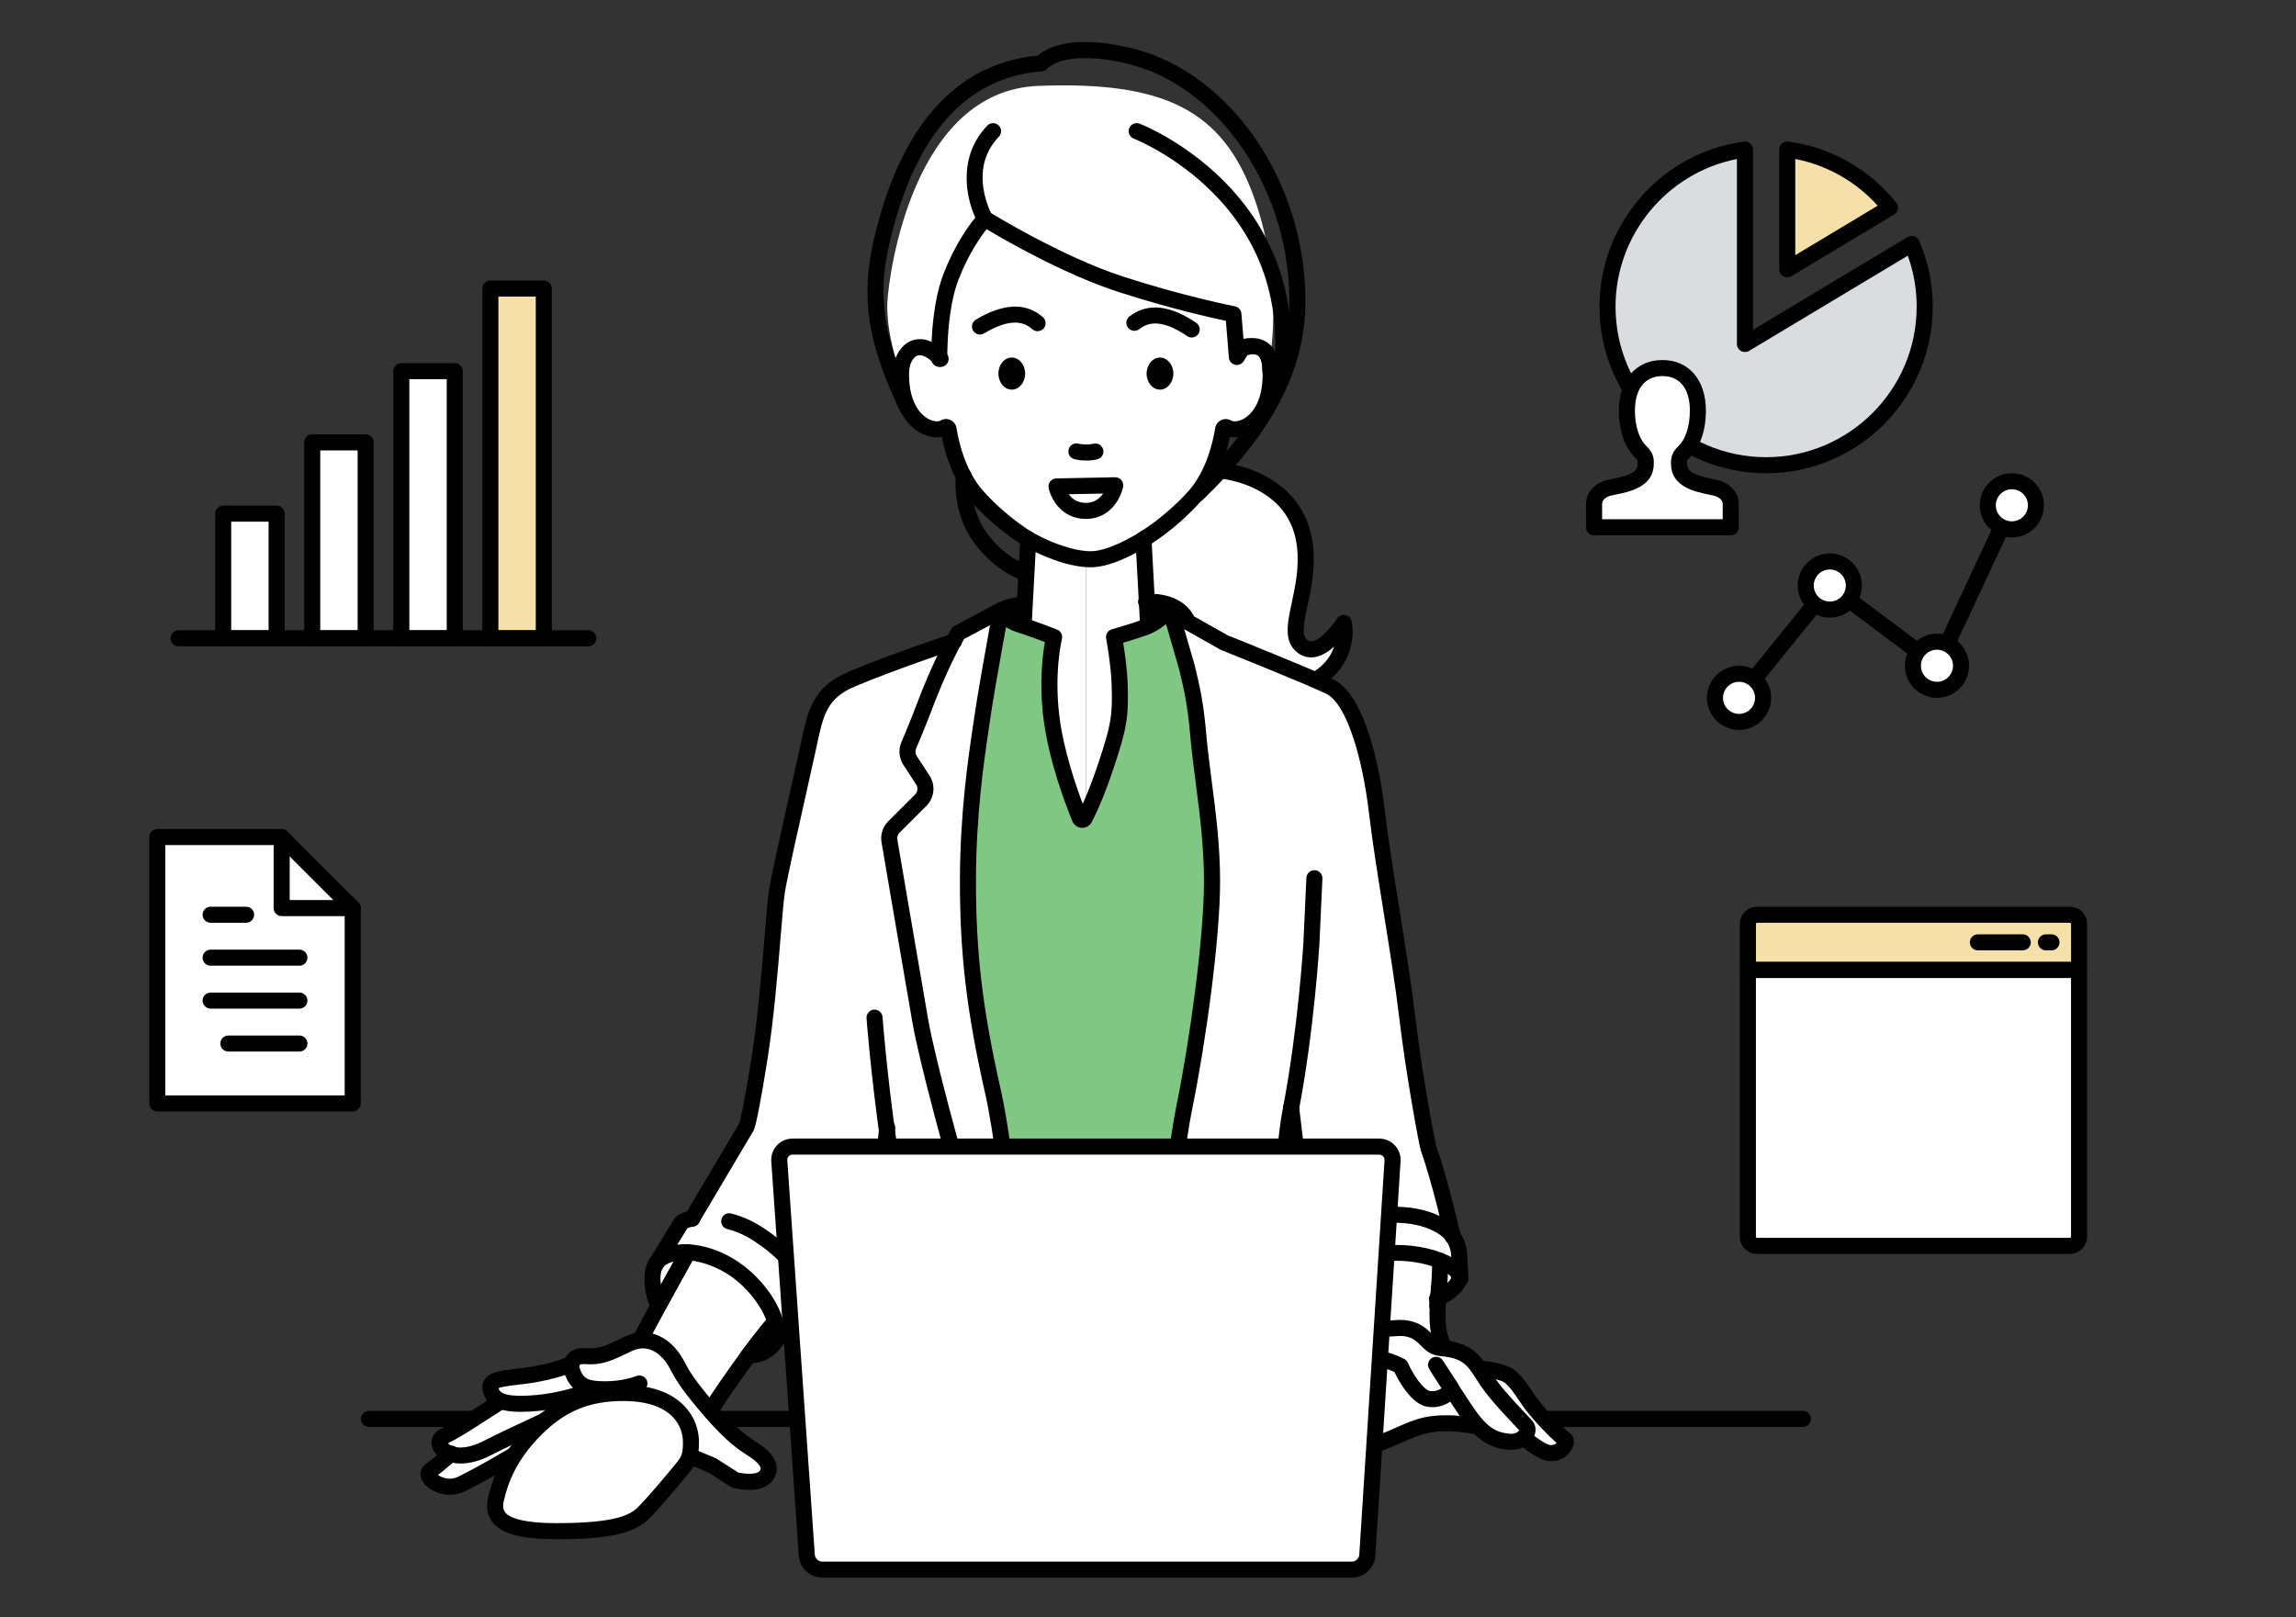 <?xml version="1.0" encoding="UTF-8"?><svg id="a" xmlns="http://www.w3.org/2000/svg" viewBox="0 0 1396.43 983.85"><rect x="0" y="0" width="1396.43" height="983.85" fill="#333333" stroke="none"/><defs><style>.g{fill:#fff;}.h{fill:#6d7886;opacity:.25;}.i{fill:#81c784;}.j{fill:#f6e0aa;}</style></defs><g><g><polygon class="g" points="95.68 509.2 171.31 509.2 214.52 552.41 214.52 671.25 95.68 671.25 95.68 509.2"/><path d="M149.7,561.33h-21.61c-2.7,0-4.88-2.19-4.88-4.88s2.19-4.88,4.88-4.88h21.61c2.7,0,4.88,2.19,4.88,4.88s-2.19,4.88-4.88,4.88Z"/><path d="M182.11,613.56h-54.02c-2.7,0-4.88-2.19-4.88-4.88s2.19-4.88,4.88-4.88h54.02c2.7,0,4.88,2.19,4.88,4.88s-2.19,4.88-4.88,4.88Z"/><path d="M182.11,587.45h-54.02c-2.7,0-4.88-2.19-4.88-4.88s2.19-4.88,4.88-4.88h54.02c2.7,0,4.88,2.19,4.88,4.88s-2.19,4.88-4.88,4.88Z"/><path d="M182.11,639.68h-43.21c-2.7,0-4.88-2.19-4.88-4.88s2.19-4.88,4.88-4.88h43.21c2.7,0,4.88,2.19,4.88,4.88s-2.19,4.88-4.88,4.88Z"/><path d="M214.52,676.13H95.68c-2.7,0-4.88-2.19-4.88-4.88v-162.05c0-2.7,2.19-4.88,4.88-4.88h75.63c1.29,0,2.54,.51,3.45,1.43l43.21,43.21c.92,.92,1.43,2.16,1.43,3.45v118.84c0,2.7-2.19,4.88-4.88,4.88Zm-113.96-9.76h109.08v-111.94l-40.36-40.36H100.56v152.29Z"/><path d="M214.52,557.29h-43.21c-2.7,0-4.88-2.19-4.88-4.88v-43.21c0-2.7,2.19-4.88,4.88-4.88s4.88,2.19,4.88,4.88v38.33h38.33c2.7,0,4.88,2.19,4.88,4.88s-2.19,4.88-4.88,4.88Z"/></g><g><g><path class="g" d="M1235.82,556.46h23.08c3.08,0,5.6,2.52,5.6,5.6v27.98h-201.43v-27.98c0-3.08,2.52-5.6,5.6-5.6h167.16Z"/><path class="j" d="M1235.82,556.46h23.08c3.08,0,5.6,2.52,5.6,5.6v27.98h-201.43v-27.98c0-3.08,2.52-5.6,5.6-5.6h167.16Z"/></g><path class="g" d="M1264.5,590.03v162.26c0,3.08-2.52,5.6-5.6,5.6h-190.24c-3.08,0-5.6-2.52-5.6-5.6v-162.26h201.43Z"/><path d="M1264.5,594.91h-201.43c-2.7,0-4.88-2.19-4.88-4.88v-27.98c0-5.78,4.7-10.48,10.48-10.48h190.24c5.78,0,10.48,4.7,10.48,10.48v27.98c0,2.7-2.19,4.88-4.88,4.88Zm-196.55-9.76h191.67v-23.1c0-.38-.33-.72-.71-.72h-190.24c-.38,0-.71,.33-.71,.72v23.1Z"/><path d="M1258.9,762.77h-190.24c-5.78,0-10.48-4.7-10.48-10.48v-162.26c0-2.7,2.19-4.88,4.88-4.88h201.43c2.7,0,4.88,2.18,4.88,4.88v162.26c0,5.78-4.7,10.48-10.48,10.48Zm-190.95-167.86v157.38c0,.38,.33,.71,.71,.71h190.24c.38,0,.71-.33,.71-.71v-157.38h-191.67Z"/><path d="M1230.23,578.13h-27.28c-2.7,0-4.88-2.19-4.88-4.88s2.19-4.88,4.88-4.88h27.28c2.7,0,4.88,2.19,4.88,4.88s-2.19,4.88-4.88,4.88Z"/><path d="M1247.71,578.13h-3.38c-2.7,0-4.88-2.19-4.88-4.88s2.19-4.88,4.88-4.88h3.38c2.7,0,4.88,2.19,4.88,4.88s-2.19,4.88-4.88,4.88Z"/></g><g><g><path class="j" d="M1087,163.83l62.48-37.49c-15.15-18.93-37.27-32.02-62.48-35.38v72.86Z"/><path d="M1087,168.71c-.83,0-1.66-.21-2.4-.63-1.53-.87-2.48-2.49-2.48-4.25V90.97c0-1.41,.61-2.75,1.67-3.67,1.06-.93,2.47-1.35,3.86-1.17,25.92,3.46,49.23,16.65,65.64,37.17,.88,1.1,1.24,2.53,.99,3.91-.25,1.39-1.09,2.6-2.29,3.32l-62.48,37.49c-.77,.46-1.64,.7-2.51,.7Zm4.88-72v58.5l50.15-30.09c-13.29-14.71-30.78-24.62-50.15-28.41Z"/></g><g><g><path class="g" d="M1061.28,209.26V90.97c-47.19,6.29-83.59,46.67-83.59,95.58,0,53.27,43.18,96.46,96.46,96.46s96.46-43.19,96.46-96.46c0-13.56-2.81-26.46-7.86-38.16l-101.46,60.87Z"/><path class="h" d="M1061.28,209.26V90.97c-47.19,6.29-83.59,46.67-83.59,95.58,0,53.27,43.18,96.46,96.46,96.46s96.46-43.19,96.46-96.46c0-13.56-2.81-26.46-7.86-38.16l-101.46,60.87Z"/></g><path d="M1074.14,287.88c-55.88,0-101.33-45.46-101.33-101.34,0-50.57,37.76-93.74,87.83-100.41,1.39-.18,2.8,.24,3.86,1.17,1.06,.93,1.67,2.26,1.67,3.67v109.67l94.07-56.44c1.21-.72,2.67-.89,4.01-.46,1.34,.43,2.43,1.42,2.99,2.71,5.48,12.7,8.26,26.19,8.26,40.09,0,55.88-45.46,101.34-101.34,101.34Zm-17.74-191.16c-42.47,8.34-73.83,46.01-73.83,89.83,0,50.49,41.08,91.57,91.57,91.57s91.58-41.08,91.58-91.57c0-10.68-1.81-21.09-5.4-31.02l-96.53,57.92c-1.51,.9-3.39,.93-4.92,.06-1.53-.87-2.48-2.49-2.48-4.25V96.72Z"/></g></g><g><path d="M1057.67,429.39c-1.08,0-2.16-.35-3.06-1.08-2.1-1.69-2.42-4.77-.73-6.86l55.2-68.32c1.65-2.04,4.62-2.41,6.72-.84l60.37,45.2,43.01-92.16c1.14-2.44,4.05-3.5,6.49-2.36,2.44,1.14,3.5,4.04,2.36,6.49l-45.55,97.6c-.62,1.33-1.81,2.31-3.24,2.67-1.43,.36-2.94,.05-4.11-.83l-61.41-45.98-52.25,64.66c-.96,1.19-2.38,1.81-3.8,1.81Z"/><g><circle class="g" cx="1057.68" cy="424.51" r="14.64"/><path d="M1057.68,444.03c-10.76,0-19.52-8.76-19.52-19.52s8.76-19.52,19.52-19.52,19.52,8.76,19.52,19.52-8.76,19.52-19.52,19.52Zm0-29.28c-5.38,0-9.76,4.38-9.76,9.76s4.38,9.76,9.76,9.76,9.76-4.38,9.76-9.76-4.38-9.76-9.76-9.76Z"/></g><g><circle class="g" cx="1178.06" cy="404.99" r="14.64"/><path d="M1178.06,424.51c-10.76,0-19.52-8.76-19.52-19.52s8.76-19.52,19.52-19.52,19.52,8.76,19.52,19.52-8.76,19.52-19.52,19.52Zm0-29.28c-5.38,0-9.76,4.38-9.76,9.76s4.38,9.76,9.76,9.76,9.76-4.38,9.76-9.76-4.38-9.76-9.76-9.76Z"/></g><g><circle class="g" cx="1223.61" cy="307.38" r="14.64"/><path d="M1223.61,326.9c-10.76,0-19.52-8.76-19.52-19.52s8.76-19.52,19.52-19.52,19.52,8.76,19.52,19.52-8.76,19.52-19.52,19.52Zm0-29.28c-5.38,0-9.76,4.38-9.76,9.76s4.38,9.76,9.76,9.76,9.76-4.38,9.76-9.76-4.38-9.76-9.76-9.76Z"/></g><g><circle class="g" cx="1112.88" cy="356.18" r="14.64"/><path d="M1112.88,375.7c-10.76,0-19.52-8.76-19.52-19.52s8.76-19.52,19.52-19.52,19.52,8.76,19.52,19.52-8.76,19.52-19.52,19.52Zm0-29.28c-5.38,0-9.76,4.38-9.76,9.76s4.38,9.76,9.76,9.76,9.76-4.38,9.76-9.76-4.38-9.76-9.76-9.76Z"/></g></g><g><g><g><rect class="g" x="135.72" y="312.45" width="32.5" height="75.84"/><path d="M168.23,393.17h-32.5c-2.7,0-4.88-2.19-4.88-4.88v-75.84c0-2.7,2.19-4.88,4.88-4.88h32.5c2.7,0,4.88,2.19,4.88,4.88v75.84c0,2.7-2.19,4.88-4.88,4.88Zm-27.62-9.76h22.74v-66.08h-22.74v66.08Z"/></g><g><rect class="g" x="189.89" y="269.12" width="32.5" height="119.17"/><path d="M222.4,393.17h-32.5c-2.7,0-4.88-2.18-4.88-4.88v-119.17c0-2.7,2.19-4.88,4.88-4.88h32.5c2.7,0,4.88,2.18,4.88,4.88v119.17c0,2.7-2.19,4.88-4.88,4.88Zm-27.62-9.76h22.74v-109.41h-22.74v109.41Z"/></g><g><rect class="g" x="244.06" y="225.78" width="32.5" height="162.51"/><path d="M276.57,393.17h-32.5c-2.7,0-4.88-2.19-4.88-4.88V225.78c0-2.7,2.18-4.88,4.88-4.88h32.5c2.7,0,4.88,2.19,4.88,4.88v162.51c0,2.7-2.19,4.88-4.88,4.88Zm-27.62-9.76h22.74V230.66h-22.74v152.75Z"/></g><g><g><rect class="g" x="298.23" y="175.53" width="32.5" height="212.76"/><rect class="j" x="298.23" y="175.53" width="32.5" height="212.76"/></g><path d="M330.74,393.17h-32.5c-2.7,0-4.88-2.19-4.88-4.88V175.53c0-2.7,2.19-4.88,4.88-4.88h32.5c2.7,0,4.88,2.19,4.88,4.88v212.76c0,2.7-2.19,4.88-4.88,4.88Zm-27.62-9.76h22.74V180.41h-22.74v203Z"/></g></g><path d="M357.81,393.17H108.65c-2.7,0-4.88-2.19-4.88-4.88s2.19-4.88,4.88-4.88h249.17c2.7,0,4.88,2.19,4.88,4.88s-2.19,4.88-4.88,4.88Z"/></g><g id="b"><g><path class="g" d="M1043.59,296.79c-8.73-2.05-22.39-3.31-22.39-14.63v-1.52h0c0-1.86,.81-3.52,2.08-4.7l-.06-.08c5.69-5.04,9.43-13.98,9.43-26.07,0-17.78-9.66-25.87-21.58-25.87s-21.58,8.09-21.58,25.87c0,12.09,3.74,21.03,9.43,26.07l-.06,.08c1.27,1.18,2.07,2.84,2.08,4.7h0v1.52c0,11.33-13.66,12.59-22.39,14.63-4.77,1.12-9.02,4.78-9.02,9.63v1.78s0,.05,0,.07c0,.03,0,.05,0,.08v12.38h83.1s0-14.31,0-14.31h0c0-4.85-4.25-8.52-9.02-9.64Z"/><path d="M1052.62,325.63h-83.1c-2.7,0-4.88-2.19-4.88-4.89v-12.31c0-.05,0-.11,0-.15,0-.05,0-.1,0-.15v-1.7c0-6.7,5.26-12.62,12.79-14.39,1.12-.26,2.3-.51,3.53-.77,10.44-2.18,15.09-4.01,15.09-9.12v-1.37s0-.09,0-.13c0-.56-.28-.93-.51-1.15-.25-.23-.48-.49-.67-.76-6.63-6.39-10.26-16.62-10.26-28.97,0-18.68,10.39-30.75,26.46-30.75s26.46,12.07,26.46,30.75c0,12.35-3.64,22.59-10.27,28.98-.19,.27-.41,.52-.66,.75-.23,.22-.51,.59-.51,1.15,0,.1,0,.19,0,.28v1.21c0,5.1,4.66,6.94,15.09,9.12,1.23,.26,2.42,.51,3.53,.77,0,0,0,0,0,0,7.41,1.74,12.62,7.5,12.78,14.07,0,.11,.01,.21,.01,.32v14.32c0,1.29-.51,2.54-1.43,3.45-.92,.92-2.16,1.43-3.45,1.43Zm-78.22-9.77h73.34s0-9.18,0-9.18c0-.08,0-.17,0-.25,0-2.37-2.71-4.29-5.26-4.89-1.04-.24-2.15-.47-3.3-.71-8.55-1.78-22.86-4.77-22.86-18.67v-1.52c0-.15,0-.29,.02-.44,.11-2.54,1.08-4.99,2.74-6.92,.25-.4,.55-.76,.92-1.09,5.02-4.45,7.78-12.41,7.78-22.42,0-13.34-6.09-20.99-16.7-20.99s-16.7,7.65-16.7,20.99c0,10.01,2.76,17.97,7.78,22.41,.37,.33,.68,.7,.92,1.1,1.7,1.98,2.67,4.5,2.74,7.11,0,.08,0,.15,0,.23v1.52c0,13.9-14.31,16.89-22.86,18.67-1.15,.24-2.26,.47-3.3,.71-2.61,.61-5.26,2.49-5.26,4.88v1.78s0,.05,0,.07c0,.03,0,.05,0,.07v7.5Zm83.1-9.43h0Z"/></g></g></g><g><path class="g" d="M817.26,378.93s-13.98,22.08-24.73,14.53c-12.15-8.55,4.61-32.29,1.13-61.6-4.91-41.3-49.82-45.42-49.82-45.42l-54.64,46.13s-3.92,33.15,26.67,65.36c30.59,32.21,62.4,29.46,85.66,14.87,20.53-12.88,15.73-33.86,15.73-33.86Z"/><path d="M767.48,428.13c-19.23,0-38.27-9.06-55.16-26.84-31.8-33.49-28.15-67.85-27.98-69.3,.32-2.68,2.75-4.59,5.42-4.27,2.68,.32,4.59,2.74,4.27,5.42-.03,.3-3.14,31.42,25.36,61.43,33.13,34.88,64.05,23.8,79.53,14.09,7.22-4.53,10.79-10.2,12.5-15.31-3.29,2.93-7.15,5.47-11.22,6.28-3.76,.75-7.39,0-10.49-2.18-9.26-6.51-6.83-17.84-4.03-30.96,2.16-10.09,4.61-21.52,3.12-34.06-1.82-15.33-9.86-26.87-23.9-34.31-10.87-5.76-21.43-6.82-21.53-6.83-2.68-.26-4.65-2.63-4.4-5.31,.25-2.68,2.62-4.65,5.3-4.41,.5,.05,12.33,1.19,24.88,7.76,16.99,8.88,27.13,23.39,29.34,41.95,1.68,14.15-1.06,26.96-3.26,37.25-2.48,11.58-3.7,18.26,.1,20.93,.92,.65,1.81,.82,2.97,.59,5.3-1.06,12.28-9.71,14.83-13.74,1.05-1.66,3-2.53,4.95-2.2,1.94,.33,3.49,1.8,3.93,3.72,1.93,8.43,.67,27.44-17.9,39.08-11.95,7.5-24.33,11.2-36.63,11.2Z"/></g><g><g><path class="g" d="M660.43,328V951.67h138.08s-.14-10.62-6.23-42.66c-6.09-32.05-20.11-100.64-23.97-136.62-3.86-35.97-2.3-44.69,.96-64.71,3.26-20.03,10.51-76.26,14.53-112.2l-.31-5.98c1.92,26.42,4.71,56.7,6.87,74.56,3.66,30.2,4.02,58.86,4.02,58.86l69.81-20.99s-9.44-91.34-13.92-115.07c-4.48-23.73-15.15-62.1-15.52-72.79-.38-10.69-1.13-30.48-7.19-57.19-7.95-35.08-32.27-41.99-45.74-44.75-13.47-2.76-42.49-10.85-42.49-10.85l-41.07-21.3-2.79-51.99h-35.04Z"/><path d="M794.38,727.8c-2.67,0-4.84-2.14-4.88-4.82,0-.28-.4-28.76-3.99-58.33-3.53-29.11-9.14-95.38-9.14-118.99,0-2.7,2.19-4.88,4.88-4.88s4.88,2.19,4.88,4.88c0,21.31,5.28,86.51,9.07,117.82,3.65,30.12,4.05,59.1,4.06,59.39,.03,2.7-2.12,4.91-4.82,4.94-.02,0-.04,0-.06,0Z"/><path d="M864.19,706.81c-2.47,0-4.59-1.87-4.85-4.38-.09-.91-9.47-91.41-13.86-114.67-1.87-9.9-4.82-22.38-7.68-34.44-4.12-17.39-7.68-32.42-7.92-39.08-.36-10.38-1.04-29.69-7.07-56.28-6.84-30.17-26.02-37.78-41.96-41.05-13.48-2.76-41.63-10.6-42.82-10.93-.32-.09-.64-.21-.94-.37l-41.07-21.3c-1.54-.8-2.53-2.34-2.63-4.07l-2.79-51.99c-.14-2.69,1.92-4.99,4.61-5.13,2.7-.14,4.99,1.92,5.14,4.61l2.64,49.2,38.14,19.78c3.84,1.07,29.47,8.14,41.67,10.63,10,2.05,40.42,8.27,49.53,48.45,6.23,27.49,6.96,48.16,7.3,58.09,.2,5.69,3.99,21.7,7.66,37.17,2.89,12.17,5.87,24.76,7.78,34.88,4.46,23.66,13.59,111.74,13.97,115.48,.28,2.68-1.67,5.08-4.35,5.36-.17,.02-.34,.03-.51,.03Z"/><path d="M798.51,956.55c-2.66,0-4.84-2.14-4.88-4.81,0-.09-.27-10.86-6.15-41.82-1.08-5.67-2.4-12.49-3.88-20.07-6.75-34.7-16.95-87.13-20.15-116.94-3.88-36.11-2.39-45.22,.86-65.17l.14-.85c3.21-19.7,10.38-75.15,14.49-111.96,.3-2.68,2.71-4.61,5.39-4.31,2.68,.3,4.61,2.71,4.31,5.39-4.12,36.93-11.33,92.63-14.56,112.44l-.14,.85c-3.1,19.05-4.52,27.75-.78,62.55,3.15,29.39,13.31,81.58,20.02,116.12,1.48,7.6,2.81,14.43,3.89,20.11,6.1,32.1,6.31,43.06,6.32,43.51,.04,2.7-2.12,4.91-4.81,4.95-.02,0-.05,0-.07,0Z"/></g><g><path class="g" d="M660.43,328V951.67h-138.08s.14-10.62,6.23-42.66c6.09-32.05,20.11-100.64,23.97-136.62,3.86-35.97,2.3-44.69-.96-64.71-3.26-20.03-10.51-76.26-14.53-112.2l.31-5.98c-1.92,26.42-4.71,56.7-6.87,74.56-3.66,30.2-4.02,58.86-4.02,58.86l-69.81-20.99s9.44-91.34,13.92-115.07c4.48-23.73,15.15-62.1,15.52-72.79,.38-10.69,1.13-30.48,7.19-57.19,7.95-35.08,32.27-41.99,45.74-44.75,13.47-2.76,42.49-10.85,42.49-10.85l41.07-21.3,2.79-51.99h35.04Z"/><path d="M526.48,727.8h-.06c-2.7-.03-4.85-2.25-4.82-4.94,0-.29,.41-29.27,4.06-59.39,3.79-31.31,9.07-96.51,9.07-117.82,0-2.7,2.18-4.88,4.88-4.88s4.88,2.19,4.88,4.88c0,23.61-5.62,89.88-9.14,118.99-3.59,29.6-3.99,58.05-3.99,58.33-.03,2.67-2.21,4.82-4.88,4.82Z"/><path d="M456.68,706.81c-.17,0-.34,0-.51-.03-2.68-.28-4.63-2.67-4.35-5.36,.39-3.74,9.51-91.81,13.97-115.48,1.91-10.12,4.89-22.71,7.78-34.88,3.67-15.48,7.46-31.48,7.66-37.18,.35-9.94,1.08-30.61,7.3-58.09,9.11-40.18,39.53-46.4,49.53-48.45,12.2-2.5,37.83-9.57,41.67-10.63l38.14-19.78,2.64-49.2c.14-2.69,2.45-4.76,5.13-4.61,2.69,.14,4.76,2.44,4.61,5.13l-2.79,51.99c-.09,1.73-1.09,3.27-2.63,4.07l-41.07,21.3c-.3,.15-.61,.28-.94,.37-1.19,.33-29.34,8.17-42.82,10.93-15.95,3.26-35.13,10.88-41.96,41.05-6.03,26.59-6.7,45.9-7.07,56.28-.23,6.66-3.79,21.69-7.92,39.08-2.86,12.06-5.82,24.54-7.68,34.44-4.39,23.27-13.76,113.76-13.86,114.67-.26,2.51-2.38,4.38-4.85,4.38Z"/><path d="M522.36,956.55s-.05,0-.08,0c-2.69-.04-4.84-2.25-4.8-4.94,0-.45,.22-11.41,6.32-43.51,1.08-5.69,2.41-12.52,3.89-20.13,6.72-34.53,16.87-86.71,20.02-116.1,3.74-34.8,2.32-43.5-.78-62.55l-.14-.86c-3.23-19.83-10.44-75.52-14.56-112.44-.3-2.68,1.63-5.09,4.31-5.39,2.68-.3,5.09,1.63,5.39,4.31,4.11,36.8,11.29,92.26,14.49,111.96l.14,.86c3.25,19.95,4.73,29.05,.86,65.16-3.2,29.8-13.4,82.23-20.15,116.93-1.48,7.58-2.8,14.41-3.88,20.08-5.88,30.96-6.14,41.73-6.15,41.83-.05,2.66-2.22,4.8-4.88,4.8Z"/></g><g><path class="g" d="M758.06,211.26c-1.14,.41-2.32-.5-2.17-1.71,1.49-12.1,5.79-60.03-14.37-93.73-23.24-38.85-51.31-47.5-80.72-47.5h-.36c-29.41,0-57.84,8.65-81.08,47.5-20.16,33.7-15.86,81.63-14.37,93.73,.15,1.21-1.02,2.12-2.17,1.71-4.82-1.72-14.78-2.92-14.78,16.42,0,29.83,19.58,36.66,26.54,32.34,.96-.6,2.22,.06,2.4,1.18,1.22,7.72,5.38,27.34,17.41,40.75,7.16,7.98,14.43,14.2,20.12,18.56,4.75,3.82,8.82,6.27,9.99,6.95,.58,.36,.9,.54,.9,.54h.04c10.91,6.35,26.01,11.95,37.29,12.21,11.31,.26,25.27-7.59,34.32-13.02,0,0,3.69-2.11,7.38-5.2,5.93-4.38,14.06-11.1,22.07-20.03,12.04-13.41,16.19-33.02,17.41-40.75,.18-1.12,1.44-1.78,2.4-1.18,6.96,4.32,26.54-2.51,26.54-32.34,0-19.33-9.96-18.13-14.78-16.42Z"/><path d="M625.38,332.88c-.82,0-1.66-.21-2.42-.65-.67-.38-16.59-9.62-32.22-27.02-11.19-12.47-16-29.71-17.92-39.41-4.02,.76-8.78-.1-13.13-2.52-14.94-8.31-16.56-27.67-16.56-35.6,0-9.76,2.44-16.43,7.24-19.82,2.6-1.83,5.78-2.6,9.25-2.29-.72-7.56-1.5-20.48-.46-35.14,1.63-22.89,7.01-42.11,15.99-57.13,26.44-44.2,59.46-49.87,85.27-49.87,2.7,0,4.88,2.18,4.88,4.88s-2.19,4.88-4.88,4.88c-16.22,0-29.13,2.75-40.63,8.64-14.02,7.19-25.88,19.12-36.27,36.48-19.64,32.84-14.87,81.26-13.72,90.63,.28,2.25-.61,4.44-2.38,5.85-1.78,1.42-4.12,1.82-6.27,1.05-1.29-.46-3.67-1.07-5.16-.03-.93,.66-3.11,3.13-3.11,11.84,0,18.64,8.07,25.15,11.54,27.08,3.59,2,6.53,1.75,7.54,1.12,1.82-1.13,4.08-1.27,6.05-.37,2,.92,3.41,2.76,3.75,4.94,1.16,7.36,5.08,25.83,16.22,38.25,14.52,16.18,29.66,24.99,29.81,25.08,2.33,1.34,3.14,4.33,1.8,6.66-.9,1.57-2.55,2.45-4.23,2.45Z"/><path d="M695.48,332.88c-1.69,0-3.34-.88-4.24-2.45-1.34-2.34-.53-5.32,1.8-6.66,.15-.08,15.29-8.9,29.81-25.08,11.15-12.42,15.06-30.89,16.22-38.25,.34-2.17,1.75-4.02,3.75-4.94,1.97-.9,4.22-.76,6.05,.37,1.01,.63,3.95,.88,7.54-1.12,3.47-1.93,11.54-8.43,11.54-27.08,0-8.71-2.17-11.19-3.11-11.84-1.48-1.05-3.87-.43-5.16,.02-2.15,.77-4.5,.37-6.27-1.05-1.77-1.42-2.65-3.61-2.37-5.86,1.15-9.37,5.92-57.79-13.72-90.63-23.79-39.76-52.04-45.12-76.53-45.12-2.7,0-4.88-2.19-4.88-4.88s2.18-4.88,4.88-4.88c25.64,0,58.47,5.67,84.91,49.87,18.87,31.55,17.27,74.3,15.53,92.26,3.47-.32,6.65,.45,9.25,2.29,4.8,3.39,7.24,10.06,7.24,19.82,0,7.94-1.61,27.29-16.56,35.6-4.34,2.42-9.1,3.27-13.13,2.52-1.92,9.7-6.72,26.94-17.92,39.41-15.62,17.41-31.55,26.64-32.22,27.02-.77,.44-1.6,.65-2.42,.65Z"/><path d="M663.25,345.09c-.22,0-.43,0-.64,0-13.78-.31-30.3-7.32-40.26-13.23-2.32-1.38-3.08-4.37-1.71-6.69,1.37-2.32,4.37-3.08,6.69-1.71,9.65,5.72,24.37,11.61,35.5,11.86,10.74,.23,25.43-8.56,31.7-12.33,2.31-1.39,5.31-.64,6.7,1.67,1.39,2.31,.64,5.31-1.67,6.7-10.69,6.41-24.41,13.72-36.29,13.72Z"/><path d="M660.7,280.16c-3.91,0-6.82-.73-7.29-.85-2.6-.69-4.16-3.36-3.46-5.97,.69-2.6,3.36-4.15,5.97-3.46,.02,0,4.6,1.15,9.12,.03,2.62-.65,5.26,.95,5.91,3.57s-.95,5.26-3.57,5.91c-2.35,.58-4.65,.78-6.67,.78Z"/><g id="c"><g><ellipse cx="615.36" cy="227.26" rx="6.51" ry="8.13"/><path d="M615.36,237.02c-4.49,0-8.13-4.38-8.13-9.76s3.65-9.76,8.13-9.76,8.13,4.38,8.13,9.76-3.65,9.76-8.13,9.76Zm0-16.27c-2.69,0-4.88,2.92-4.88,6.51s2.19,6.51,4.88,6.51,4.88-2.92,4.88-6.51-2.19-6.51-4.88-6.51Z"/></g></g><g id="d"><g><ellipse cx="705.5" cy="227.26" rx="6.51" ry="8.13"/><path d="M705.5,237.02c-4.48,0-8.13-4.38-8.13-9.76s3.65-9.76,8.13-9.76,8.13,4.38,8.13,9.76-3.65,9.76-8.13,9.76Zm0-16.27c-2.69,0-4.88,2.92-4.88,6.51s2.19,6.51,4.88,6.51,4.88-2.92,4.88-6.51-2.19-6.51-4.88-6.51Z"/></g></g><g id="e"><path d="M596.03,203.49c-1.66,0-3.28-.85-4.19-2.37-1.38-2.31-.63-5.31,1.68-6.69,16.73-10.02,30.45-10.53,40.76-1.52,2.03,1.77,2.24,4.86,.47,6.89-1.77,2.03-4.86,2.24-6.89,.47-4.38-3.83-12.19-7.73-29.33,2.54-.79,.47-1.65,.69-2.5,.69Z"/></g><g id="f"><path d="M724.8,205.3c-.94,0-1.9-.27-2.74-.85-16.52-11.24-24.54-7.79-29.14-4.23-2.13,1.65-5.19,1.27-6.85-.86s-1.27-5.19,.86-6.85c10.82-8.4,24.48-7.1,40.61,3.87,2.23,1.52,2.81,4.55,1.29,6.78-.94,1.39-2.48,2.14-4.04,2.14Z"/></g><path d="M660.43,315.67c-14.8,0-21.28-12.27-22.64-18.76-.3-1.42,.05-2.9,.96-4.04s2.27-1.81,3.72-1.84l35.71-.71c1.48-.01,2.89,.61,3.84,1.75,.95,1.13,1.33,2.64,1.05,4.09-1.34,6.75-7.8,19.52-22.63,19.52Zm-10.45-15.03c1.94,2.68,5.18,5.27,10.45,5.27s8.57-2.82,10.49-5.68l-20.95,.42Zm-7.41-4.73h0Z"/></g></g><path d="M1096.53,868.04H224.34c-2.7,0-4.88-2.19-4.88-4.88s2.19-4.88,4.88-4.88h872.19c2.7,0,4.88,2.19,4.88,4.88s-2.19,4.88-4.88,4.88Z"/><g><path class="g" d="M951.85,875.68c-2.12-1.35-13.66-12.39-21.07-22.36-3.53-4.75-9.11-14.92-15.06-17.47-5.95-2.54-15.08-3.9-15.08-3.9l-21.12-11.73s-7.88-4.59-4.29-34.96c6.73-56.82-11.05-84.11-11.05-84.11l-68.73,20.76c3.34,27.81,17.55,51.75,23.4,87.91l-7.57,30.77c-3.24,8.38-16.97,26.56-39.37,39.24-20.92,11.85-18.99,24.27-.32,22.53,18.67-1.74,10.86-12.27,41.28-17.75,30.41-5.48,37.38-12.81,51.69-16.97,14.31-4.17,33.56,0,33.56,0l29.04,7.26s9.03,7.79,14.5,8.86c8.03,1.58,12.33-6.74,10.2-8.09Z"/><path class="g" d="M486.53,787.33c34.54-34.54,36.73-46.6,39.96-64.17l-70.28-22.02c-3.77,5.34-19.55,28.6-34.27,54.44-14.72,25.84-31.36,56.94-31.36,56.94l-1.95,2.98c-2.04,.26-4.15,.87-6.34,1.9-11.35,5.36-16.33,8.28-26.04,7.55-6.29-.47-8.62,2.44-8.67,6.03l-.77-1.13s-5.7,3.22-20.95,6.04c-15.25,2.82-29.07,1.63-27.55,9.06,.66,3.22,2.35,5.65,5.94,7.16l-.93,1.14c-19.96,12.88-24.68,16.1-33.28,20.45-4.67,2.36-3.18,7.65,2.64,10.23,.43,.19,.9,.36,1.38,.52-1.38,1.23-7.52,6.65-12.22,10.06-5.33,3.86,7.6,13.84,19.1,8.12,11.5-5.72,26.62-14.33,39.51-22.39,16.32-9.8,51.24-2.52,64.81-.58,13.58,1.94,32.04,5.18,32.04,5.18l15.75,6.52,14.03,8.95s14.15,3.61,18.8-2.54c4.65-6.15-1.25-11.94-8.68-16.61-6.74-4.23-13.59-9.6-25.38-23.2l.32-.02s27.99-44.24,54.39-70.64Z"/><path d="M818.83,814.71c-2.35,0-4.42-1.7-4.81-4.1-2.9-17.94-8.07-32.67-13.06-46.91-4.86-13.87-9.46-26.98-11.17-41.19-.32-2.68,1.59-5.11,4.26-5.43,2.67-.32,5.11,1.59,5.43,4.26,1.58,13.15,6,25.77,10.69,39.13,4.89,13.96,10.44,29.79,13.48,48.58,.43,2.66-1.38,5.17-4.04,5.6-.26,.04-.53,.06-.79,.06Z"/><path d="M879.51,825.11c-.83,0-1.68-.21-2.45-.66-2.5-1.46-10.36-8.63-6.67-39.75,6.4-54.05-10.14-80.63-10.31-80.89-1.45-2.26-.8-5.28,1.46-6.74,2.26-1.46,5.26-.82,6.73,1.43,.76,1.17,18.66,29.44,11.81,87.35-2.83,23.89,1.81,29.88,2.31,30.44,2,1.46,2.62,4.22,1.34,6.4-.91,1.56-2.54,2.42-4.22,2.42Zm2.92-8.78h0s0,0,0,0Zm-.45-.31s0,0,0,0c0,0,0,0,0,0Zm0,0s0,0,0,0c0,0,0,0,0,0Z"/><path d="M768.18,907.42c-11.72,0-14.89-5.75-15.72-8.42-1.1-3.52-1.65-12.83,17.03-23.41,22.27-12.61,34.69-30.21,37.22-36.75,.97-2.51,3.8-3.76,6.31-2.79,2.51,.97,3.77,3.8,2.79,6.31-3.48,9.01-17.83,28.32-41.52,41.73-10.43,5.9-12.86,10.93-12.52,12,.15,.49,2.77,2.04,9.35,1.43,6.93-.65,8.98-2.41,12.38-5.35,4.71-4.06,10.57-9.11,28.48-12.34,19.38-3.49,28.84-7.7,37.17-11.42,4.52-2.01,8.78-3.91,14.02-5.44,15.33-4.46,35.12-.26,35.96-.08,2.63,.57,4.31,3.17,3.74,5.8-.57,2.63-3.17,4.31-5.8,3.74-.33-.07-18.29-3.83-31.17-.08-4.6,1.34-8.39,3.03-12.78,4.98-8.41,3.75-18.87,8.41-39.42,12.11-15.29,2.75-19.83,6.67-23.84,10.13-3.84,3.31-7.82,6.74-17.85,7.67-1.37,.13-2.65,.19-3.84,.19Z"/><path d="M943.65,888.85c-.95,0-1.94-.09-2.95-.29-6.41-1.26-15.07-8.51-16.74-9.96-2.04-1.76-2.27-4.84-.51-6.88,1.76-2.04,4.84-2.27,6.88-.51,3.35,2.88,9.37,7.2,12.25,7.77,2,.39,3.35-.41,4.13-1.2-4.69-4.13-13.72-13.29-19.86-21.55-.86-1.16-1.8-2.56-2.79-4.05-2.78-4.15-6.98-10.43-10.27-11.84-4.27-1.82-11.65-2.77-14.14-2.98-2.68-.23-4.68-2.59-4.45-5.27,.23-2.68,2.59-4.68,5.27-4.45,.43,.04,10.55,.91,17.15,3.73,5.96,2.54,10.72,9.67,14.55,15.39,.92,1.38,1.8,2.69,2.52,3.66,7.18,9.67,18.08,19.99,19.8,21.17,2.03,1.29,3.81,4.36,2.08,8.7-1.82,4.56-6.68,8.57-12.92,8.57Zm5.57-9.06s0,0,.01,0c0,0,0,0-.01,0Z"/><path d="M389.28,820.05c-.77,0-1.56-.18-2.29-.57-2.38-1.27-3.28-4.22-2.02-6.6,.18-.34,18.14-34.1,32.73-59.71,13.6-23.88,27.94-43.98,33.34-51.55l1.19-1.67c1.56-2.2,4.6-2.72,6.8-1.17,2.2,1.56,2.72,4.6,1.17,6.8-.32,.45-.73,1.02-1.21,1.7-5.32,7.46-19.44,27.26-32.8,50.71-14.52,25.48-32.42,59.12-32.6,59.46-.88,1.65-2.57,2.59-4.31,2.59Z"/><path d="M432.14,862.85c-.89,0-1.8-.24-2.6-.76-2.28-1.44-2.96-4.46-1.51-6.73,1.15-1.83,28.59-45.01,55.06-71.48,33.07-33.07,35.46-46.11,38.5-62.62l.11-.61c.49-2.65,3.03-4.41,5.68-3.92,2.65,.49,4.4,3.03,3.92,5.68l-.11,.61c-3.21,17.46-5.98,32.54-41.2,67.75-25.7,25.7-53.44,69.36-53.72,69.8-.93,1.47-2.51,2.27-4.13,2.27Z"/><path d="M455.67,906.31c-4.47,0-8.43-.9-9.79-1.25-.5-.13-.98-.34-1.42-.61l-13.67-8.72-15.36-6.36c-2.49-1.03-3.67-3.88-2.64-6.38,1.03-2.49,3.88-3.67,6.38-2.64l15.75,6.52c.26,.11,.52,.24,.76,.39l13.34,8.51c5.11,1.14,11.47,1.06,12.97-.92,.78-1.03,.68-1.57,.64-1.83-.17-.91-1.28-3.47-8.02-7.7-8.26-5.19-16.22-11.79-30.34-28.67-10.99-13.14-13.86-18.54-16.16-22.88-1.07-2.01-1.91-3.59-3.49-5.69-2.64-3.51-9.89-11.14-20.24-6.26-1.03,.49-2,.95-2.93,1.39-9.63,4.59-15.43,7.36-25.56,6.61-2.35-.17-3.21,.33-3.3,.47-.27,.42-.27,2.18,.95,4.38,1.8,3.25,3.1,5.6,14.41,5.6s19.05-3.2,19.13-3.23c2.5-.99,5.34,.22,6.34,2.71,1,2.5-.2,5.33-2.69,6.34-.4,.16-9.9,3.94-22.77,3.94s-18.61-2.78-22.95-10.63c-2.85-5.16-3.09-10.53-.63-14.37,1.63-2.55,5.08-5.47,12.24-4.93,7.53,.57,11.64-1.39,20.63-5.68,.94-.45,1.93-.92,2.96-1.41,13.77-6.5,25.67,.5,32.22,9.22,2.04,2.71,3.14,4.78,4.3,6.97,2.09,3.94,4.7,8.84,15.03,21.2,13.29,15.89,20.58,21.99,28.04,26.67,7.57,4.75,11.52,9.27,12.43,14.21,.6,3.28-.24,6.56-2.45,9.47-3.34,4.42-9.05,5.57-14.11,5.57Z"/><path d="M316.79,858.85c-10.89,0-21.05-2.24-23.24-12.91-.68-3.3,.37-5.65,1.37-7.03,3.17-4.39,9.66-5.15,18.63-6.2,3.51-.41,7.48-.88,11.44-1.61,13.95-2.58,19.42-5.48,19.47-5.51,2.35-1.32,5.31-.48,6.63,1.86,1.32,2.35,.48,5.33-1.87,6.66-.66,.37-6.86,3.7-22.45,6.59-4.27,.79-8.42,1.28-12.08,1.7-4.09,.48-9.54,1.12-11.47,2.04,.52,2.11,2.36,5.35,18.45,4.51,14.08-.73,24.93-4.06,32.11-6.26,1.08-.33,2.07-.64,2.99-.91,2.59-.76,5.3,.72,6.06,3.3,.76,2.59-.72,5.3-3.3,6.06-.89,.26-1.85,.56-2.89,.87-7.64,2.34-19.18,5.88-34.47,6.68-1.79,.09-3.6,.15-5.38,.15Z"/><path d="M280.21,890.29c-3.45,0-6.66-.62-9.5-1.88-5.01-2.22-8.19-6.26-8.3-10.55-.09-3.55,1.94-6.73,5.44-8.5,7.33-3.71,11.72-6.55,26.26-15.95l6.57-4.25c2.26-1.46,5.29-.81,6.75,1.45,1.46,2.26,.81,5.29-1.45,6.75l-6.57,4.24c-14.36,9.28-19.28,12.47-26.95,16.36,.35,.41,1.02,.99,2.21,1.52,6.75,2.99,15.91-1.14,18.56-2.48,11.52-5.83,20.72-10.09,27.43-13.21,4.57-2.12,8.9-4.13,9.79-4.76,2.14-1.65,5.19-1.24,6.83,.89,1.65,2.13,1.24,5.21-.9,6.85-1.48,1.14-4.14,2.4-11.62,5.87-6.65,3.09-15.76,7.31-27.13,13.06-5.99,3.03-11.99,4.58-17.42,4.58Z"/><path d="M273.56,909.27c-7.4,0-13.93-3.77-16.49-8-2.34-3.87-1.57-8.17,1.92-10.7,5.05-3.66,12.04-9.93,12.11-9.99,2-1.8,5.09-1.64,6.89,.37,1.8,2,1.64,5.09-.37,6.89-.27,.24-6.07,5.45-11.22,9.38,.68,.52,1.69,1.12,3.04,1.59,1.83,.63,5.47,1.39,9.32-.53,11.04-5.49,26.02-13.98,39.1-22.16,2.29-1.43,5.3-.73,6.73,1.55,1.43,2.29,.73,5.3-1.55,6.73-13.33,8.33-28.62,17-39.92,22.62-3.18,1.58-6.45,2.25-9.56,2.25Z"/><path class="g" d="M378.91,847.38c33.79,0,41.32,18.99,41.32,29.52s-1.69,12.09-7.63,19.21c-5.94,7.12-14.52,17.52-21.37,24.37-6.85,6.85-19.46,10.95-52.57,10.95s-39.69-8.03-36.96-19.71c2.73-11.69,8.11-26.36,24.13-42.38,16.87-16.87,33.92-21.96,53.08-21.96Z"/><path d="M338.66,936.31c-21.39,0-33.44-3.15-39.05-10.23-3.22-4.05-4.11-9.26-2.66-15.47,5.2-22.29,16.33-35.61,25.43-44.72,16.18-16.18,33.61-23.39,56.53-23.39,16.23,0,28.6,4.11,36.77,12.23,8.51,8.45,9.43,18.32,9.43,22.17,0,11.33-1.93,14.18-8.05,21.48l-2.01,2.41c-5.84,7.01-13.85,16.62-20.37,23.14-8.91,8.91-24.62,12.38-56.02,12.38Zm40.25-84.05c-20.39,0-35.23,6.14-49.62,20.53-15.6,15.6-20.39,29.59-22.83,40.03-1,4.28-.02,6.15,.8,7.19,2.37,2.98,9.74,6.54,31.41,6.54,34.89,0,44.41-4.81,49.12-9.52,6.21-6.21,14.05-15.62,19.78-22.49l2.02-2.43c5.11-6.11,5.77-6.9,5.77-15.22,0-4.11-1.76-24.64-36.44-24.64Z"/><path class="g" d="M832.91,807.47c-22.61-3.86-17.07,14.76-23.15,20.83-6.07,6.07-.66,12.46,9.26,13.5,9.91,1.04,20.02-11.34,20.83-13.89,.81-2.55,11.96,3.09,11.96,3.09,0,0,8.36,19,17.53,20.02,9.17,1.02,13.7-6.05,13.7-6.05l-9.63-14.74s7.61,11.8,17.47,26.97c9.43,14.5,16.37,18.85,26.95,19.84,8.49,.79,13.31-6.33,10.28-9.68-7.16-7.91-18.11-18.56-24.88-29.16-6.77-10.6-10.06-16.65-27.07-18.19-8.5-.77-8.93-9.89-20.75-11.9-6.27-1.07-11.21,1.3-22.51-.63Z"/><path d="M919.15,881.98c-.57,0-1.16-.03-1.76-.08-12.62-1.18-20.62-6.94-30.57-22.01-1.71-2.59-3.3-5-4.78-7.25-3.04,2.08-7.45,3.88-13.24,3.23-10.14-1.13-17.97-15.55-20.69-21.24-1.92-.89-3.92-1.69-5.32-2.13-3.68,5.34-12.51,14.24-22.53,14.25-.58,0-1.16-.03-1.74-.09-7.9-.83-13.73-4.46-15.59-9.72-1.44-4.08-.21-8.48,3.39-12.09,.9-.9,1.57-3.51,2.16-5.8,1.91-7.42,5.09-19.83,25.26-16.39h0c5.9,1.01,9.91,.73,13.45,.48,2.99-.21,5.81-.41,9.06,.15,7.79,1.33,11.79,5.32,14.71,8.24,2.37,2.37,3.51,3.42,5.66,3.61,18.81,1.71,23.53,9.11,30.06,19.36l.68,1.06c4.99,7.82,12.42,15.71,18.97,22.68,1.94,2.06,3.77,4.01,5.42,5.83,2.45,2.71,2.86,6.62,1.06,10.2-1.98,3.97-6.9,7.7-13.65,7.7Zm-31.48-38.54c2,3.05,4.4,6.7,7.29,11.07,9.27,14.04,14.91,16.88,23.33,17.67,3.35,.31,5.16-1.26,5.7-2.11-1.46-1.6-3.08-3.32-4.78-5.13-6.5-6.92-14.6-15.53-20.08-24.11l-.68-1.07c-6.13-9.63-8.67-13.61-22.71-14.89-5.76-.52-9.04-3.8-11.67-6.43-2.54-2.53-4.73-4.72-9.46-5.53-2.1-.36-4.14-.21-6.73-.03-3.88,.27-8.72,.61-15.78-.59-11.3-1.92-12.32,2.02-14.16,9.2-.95,3.68-1.92,7.48-4.71,10.28-.78,.78-1.22,1.56-1.09,1.93,.3,.85,2.51,2.76,7.41,3.27,6.41,.67,14.43-8.09,15.73-10.69,.54-1.51,1.7-2.73,3.21-3.37,1.21-.51,4.44-1.86,15.54,3.75,1.01,.51,1.81,1.36,2.27,2.39,3.5,7.93,9.81,16.71,13.6,17.13,3.05,.34,5.32-.62,6.83-1.67-2.18-3.34-3.92-6.03-5.21-8.06-2.89-4.54-3.49-5.49-2.69-7.8,.61-1.76,2.17-3.02,4.01-3.25,1.85-.23,3.67,.62,4.68,2.18l9.63,14.74c.23,.36,.41,.73,.54,1.13Zm-43.17-14.03c-.03,.11-.08,.22-.13,.35,.05-.11,.09-.23,.13-.35Zm-9.27-3.06s-.02,.07-.03,.1c.01-.03,.02-.07,.03-.1Z"/></g><g><path class="g" d="M887.47,763.26c-.22-4.28-1.73-8.36-4.27-11.7l-.46-1.97-13.47-50.68s-9.25-41.98-13.76-79.78c-4.51-37.8-13.67-88.35-18.22-126.53-3.27-27.39-15.72-72.38-31.2-76.42-15.47-4.04-61.36-25.2-61.36-25.2l-20.77-14.26s-2.57-2.12-15.43-3.81c-.11,.21-7.93,7.17-11.86,8.58-7.37,2.65-19.11,6.03-19.11,6.03,0,0,2.88,15.38,3.38,27.96,.84,21.18-.85,27.96-8.48,50.84-5.64,16.92-10.42,26.94-12.81,31.49-.64,1.22-2.41,1.14-2.94-.14-3.69-8.99-14.19-36.17-17.3-61.86-3.38-27.96,1.7-48.3,1.7-48.3,0,0-10.56-4.22-22.11-7.98-2.95-.96-7.08-3.41-8.85-5.69-.32,.26-4.68,.73-4.68,.73l-26.93,12.69s-31.39,11.89-57.34,22.34c-28.79,11.58-25.43,25.29-29.91,46.13-4.48,20.84-16.65,73.11-18.73,86.23-2.08,13.11-4.55,63.57-10.59,101.65-6.04,38.07-14.46,55.57-14.46,55.57l-26.17,42.11-.48,.82c-3.2,.58-6.51,1.75-6.51,1.75l-16.74,25.99,.57,.39c-3.59,8.32,.97,21.08,.97,21.08l2.16,1.26c4.94-9.04,11.02-20.08,17.03-30.74,9.76,.44,21.16,4.39,31.33,12.25,10.92,8.45,18.85,20.3,21.2,30.5-5.42,6.5-10.65,13.24-15.43,19.66l.15,.09s6.98,.69,13.84-5.58l20.87-25.56s.31-1.33,.22-3.68l1.7-.52s16.13-19.6,26.94-33.99c10.82-14.39,16.06-31.4,18.58-52.04,.9-7.33,1.95-16,2.93-24.16,.72,5.07,1.41,9.96,2.06,14.57,6.16,43.54,2.72,77.86-3.02,114.32-1.94,12.35-6.34,33.24-11.29,55.46l265.79,.05c2.05-1.97,3.94-3.93,5.65-5.85-5.02-23.01-9.89-43.25-11.89-50.68-4.49-16.69-12.16-83.35-2.8-132.17,.04-.19,.07-.38,.11-.57,1.77,14.27,3.42,28.03,3.74,32.65,.77,10.85,8.93,49.08,8.93,49.08l.74,2.14c-2.76,4.02-3.69,9.06-2.62,13.88l2.75,12.41h.19c-.23,6.82,11.07,10.59,11.07,10.59l3.25-.16c-1.99-7.27-4.21-14.02-6.43-20.48,.76-.51,1.55-1.02,2.44-1.55,21.32-12.65,48.97-12.65,66.6-5.47-.02,7.42-.47,15.54-1.52,24.38,0,0,0,.02,0,.03l3.91-.2s10.51-6.21,9.9-13.33h.01s-.77-14.62-.77-14.62Z"/><path class="i" d="M737.15,536.2c0-32.94-5.98-61.35-8.5-90.47-1.46-16.88,1.45-13.66-1.75-26.48,0,0-7.97-23.47-14.97-45.86-1.05-.17-2.16-.33-3.4-.5-.11,.21-7.93,7.17-11.86,8.58-7.37,2.65-19.11,6.03-19.11,6.03,0,0,2.88,15.38,3.38,27.96,.84,21.18-.85,27.96-8.48,50.84-5.64,16.92-10.42,26.94-12.81,31.49-.64,1.22-2.41,1.14-2.94-.14-3.69-8.99-14.19-36.17-17.3-61.86-3.38-27.96,1.7-48.3,1.7-48.3,0,0-10.56-4.22-22.11-7.98-2.95-.96-7.08-3.41-8.85-5.69-.14,.11-1.01,.26-1.97,.4-1.96,10.69-8.63,47.38-10.87,63.04-2.64,18.44-8.61,54.08-8.62,99.13,0,45.05,4.36,79.57,15.17,127.45,10.81,47.88,19.21,164.04,19.2,192.94,0,2,0,4.13,0,6.35h77.49c3.13-45.32,11.76-150.61,19.66-189.25,8.77-42.87,16.91-104.76,16.92-137.7Z"/><path class="g" d="M816.83,952.68h-1.16c1.16,9.24,1.16,0,1.16,0Z"/><path d="M658.23,503.56c-.11,0-.21,0-.32,0-2.55-.12-4.74-1.66-5.71-4.03-4.26-10.36-14.5-37.26-17.63-63.12-2.58-21.33-.41-38.27,.94-45.82-4.06-1.55-10.87-4.07-18.01-6.39-3.39-1.1-13.08-5.74-13.08-12.31,0-6.14,8.46-7.95,17.59-8.99,2.68-.3,5.09,1.62,5.4,4.29,.31,2.68-1.62,5.1-4.29,5.4-1.93,.22-3.94,.55-5.68,.9,.99,.57,2.07,1.09,3.08,1.42,11.56,3.76,21.97,7.91,22.41,8.08,2.27,.91,3.52,3.35,2.92,5.72-.05,.19-4.82,19.9-1.59,46.53,2.46,20.3,9.79,41.9,14.27,53.72,2.45-5.41,5.69-13.34,9.3-24.17,7.61-22.82,9.03-29.04,8.24-49.1-.48-12.07-3.28-27.11-3.31-27.26-.46-2.47,1.03-4.89,3.45-5.59,.12-.03,11.68-3.37,18.81-5.93,2.81-1.01,5.24-2.6,6.91-3.97-1.74-.74-3.99-1.55-6.09-2.16-2.59-.75-4.08-3.45-3.34-6.04,.75-2.59,3.45-4.08,6.04-3.34,.12,.03,3,.87,6.01,2.06,5.66,2.25,8.26,4.35,8.98,7.25,1.58,6.35-9.31,13.25-15.21,15.38-4.72,1.7-11.07,3.65-15.21,4.89,.91,5.57,2.36,15.52,2.71,24.32,.86,21.56-.77,28.71-8.73,52.58-5.77,17.29-10.69,27.61-13.11,32.22-1.14,2.17-3.32,3.48-5.74,3.48Zm46.54-129.12h0Z"/><path d="M420.93,746.13c-.85,0-1.7-.22-2.48-.68-2.32-1.37-3.08-4.37-1.71-6.69l32.91-55.5c.41-1.31,2.51-8.83,7.52-40.42,3.78-23.81,6.17-52.78,7.92-73.92,1.05-12.68,1.88-22.69,2.67-27.72,1.43-9,7.36-35.39,12.59-58.67,2.44-10.83,4.74-21.07,6.19-27.82l.62-2.92c4.21-19.77,7.25-34.05,28.92-43.17,25.66-10.8,62.17-22.93,62.53-23.06,2.56-.85,5.32,.54,6.17,3.1,.85,2.56-.54,5.32-3.1,6.17-.36,.12-36.51,12.14-61.82,22.79-16.97,7.14-19.17,17.47-23.16,36.21l-.63,2.94c-1.46,6.8-3.77,17.05-6.21,27.91-4.94,21.99-11.1,49.36-12.48,58.06-.74,4.67-1.55,14.52-2.59,27-1.76,21.3-4.17,50.48-8.01,74.65-3.91,24.68-6.97,40.42-8.37,43.2-.05,.1-.1,.19-.16,.28l-33.14,55.89c-.91,1.54-2.54,2.39-4.2,2.39Zm28.64-62.64h0s0,0,0,0Zm.15-.33h0Z"/><path d="M456.72,829.25c-1.06,0-1.72-.09-1.82-.1-2.67-.38-4.52-2.86-4.14-5.53,.38-2.67,2.85-4.52,5.52-4.14,.15,.02,5.41,.54,9.78-4.44,1.19-1.36,1.66-3.43,1.4-6.16-.88-9.16-9.82-22.46-20.78-30.94-11.93-9.23-30.73-15-41.56-8.68-5.95,3.48-2.6,16.98-1.37,20.41,.91,2.54-.42,5.33-2.95,6.24-2.54,.91-5.33-.41-6.24-2.95-3.16-8.86-5.54-25.59,5.64-32.12,13.31-7.78,35.37-3.83,52.45,9.39,13.29,10.28,23.37,25.79,24.52,37.72,.53,5.44-.78,10.12-3.78,13.53-6.04,6.89-13.34,7.77-16.68,7.78Z"/><path d="M469.31,823.75c-1.09,0-2.18-.36-3.08-1.1-2.09-1.7-2.4-4.78-.69-6.87l20.08-24.6c.19-3.95-.96-19.74-28.12-36.96-4.79-3.04-9.9-5.25-15.19-6.57-2.61-.66-4.2-3.31-3.55-5.92,.65-2.61,3.3-4.2,5.92-3.55,6.3,1.58,12.37,4.2,18.05,7.8,37.62,23.86,32.55,47.33,32.31,48.32-.17,.72-.5,1.39-.97,1.96l-20.98,25.69c-.96,1.18-2.37,1.79-3.78,1.79Z"/><path d="M398.89,773.88c-.87,0-1.75-.23-2.55-.72-2.3-1.41-3.01-4.42-1.6-6.71l15.47-25.15c.21-.34,.46-.65,.74-.93,.52-.51,3.44-3.12,9.48-3.89,2.68-.35,5.12,1.54,5.46,4.22,.34,2.67-1.54,5.12-4.22,5.46-1.93,.25-3.1,.76-3.65,1.08l-14.96,24.33c-.92,1.5-2.52,2.32-4.16,2.32Z"/><path d="M490.11,796.35c-1.09,0-2.19-.37-3.1-1.12-2.08-1.72-2.37-4.79-.66-6.87,.18-.22,18.28-22.16,28.91-36.3,9.55-12.7,14.99-28.03,17.64-49.7,.44-3.59,.66-5.73,.89-7.99,.24-2.33,.48-4.73,.99-8.88,.32-2.68,2.75-4.58,5.43-4.26,2.68,.32,4.58,2.75,4.26,5.43-.49,4.06-.73,6.42-.97,8.7-.24,2.31-.46,4.49-.91,8.18-2.87,23.46-8.89,40.23-19.52,54.38-10.76,14.32-29,36.43-29.18,36.65-.97,1.17-2.36,1.77-3.77,1.77Z"/><path d="M815.08,797.28c-.32,0-.64-.03-.96-.1-4.02-.8-17.25-4.1-18.77-12.99-1.42-8.28,8.29-14.04,11.48-15.94,25.27-15,59.04-13.23,77.09-2.85,7.24,4.16,8.55,8.98,8.38,12.28-.49,9.45-13.71,15.81-16.36,16.99-2.46,1.1-5.35,0-6.44-2.47-1.1-2.46,0-5.35,2.47-6.44,5.34-2.39,10.48-6.56,10.58-8.58,.03-.61-1.05-1.91-3.5-3.32-15.62-8.98-45.03-10.4-67.24,2.78-5.99,3.55-6.75,5.62-6.83,5.92,.55,1.39,5.69,3.95,11.05,5.04,2.64,.53,4.35,3.1,3.82,5.75-.47,2.32-2.5,3.92-4.78,3.92Z"/><path d="M883.56,757.16c-2.24,0-4.25-1.55-4.76-3.82-.07-.33-7.44-33.24-14.67-53.46-.81-2.27-8.71-43.85-13.16-81.17-2.24-18.76-5.78-40.88-9.2-62.28-3.47-21.65-7.05-44.03-9.34-63.26-3.7-31.07-13.16-65.13-25.93-71.2-14.14-6.72-63.1-26.27-63.59-26.46-.2-.08-.4-.17-.59-.28l-22.4-12.63c-.96-.54-1.71-1.39-2.12-2.41l-.57-1.4c-.25-.54-4.23-8.48-19.85-7.84-2.73,.13-4.97-1.98-5.08-4.67-.11-2.69,1.98-4.97,4.67-5.08,22.02-.92,28.44,11.98,29.21,13.72l20.64,11.64c4.56,1.82,49.88,19.94,63.86,26.59,8.62,4.1,15.95,15.22,21.81,33.05,5.69,17.33,8.47,36.14,9.62,45.81,2.27,19.04,5.84,41.32,9.29,62.88,3.44,21.49,7,43.71,9.26,62.67,4.47,37.5,11.96,76.23,12.7,79.18,7.42,20.81,14.65,53.12,14.95,54.49,.59,2.63-1.07,5.24-3.7,5.82-.36,.08-.71,.12-1.07,.12Zm-10.23-60.56s0,.02,0,.03c0,0,0-.02,0-.03Z"/><path d="M798.8,788.95c-2.24,0-4.26-1.55-4.76-3.83l-2.75-12.41c-1.54-6.97,.25-14.28,4.79-19.57,5.72-6.65,16.8-15.18,37.13-18.03,25.46-3.57,40.44,2.52,48.53,8.26,6.32,4.49,10.19,11.64,10.6,19.63l.77,14.62c.14,2.69-1.93,4.99-4.62,5.13-2.69,.12-4.99-1.93-5.13-4.62l-.77-14.62c-.26-4.92-2.69-9.47-6.51-12.18-6.64-4.72-19.24-9.68-41.52-6.55-17.32,2.43-26.46,9.35-31.08,14.72-2.55,2.97-3.54,7.11-2.66,11.09l2.75,12.41c.58,2.63-1.08,5.24-3.71,5.82-.36,.08-.71,.12-1.06,.12Z"/><path d="M798.94,762.38c-2.22,0-4.24-1.53-4.75-3.79-.38-1.65-9.26-40.58-10.05-51.68-.19-2.65-.98-10.42-3.72-32.39-.33-2.67,1.57-5.11,4.24-5.45,2.67-.33,5.11,1.57,5.45,4.24,2.21,17.81,3.48,28.88,3.77,32.91,.73,10.36,9.73,49.8,9.82,50.19,.6,2.63-1.04,5.24-3.67,5.85-.37,.08-.73,.12-1.09,.12Z"/><path d="M400.94,798.13c-.79,0-1.59-.19-2.33-.6-2.37-1.29-3.24-4.26-1.95-6.62,6.34-11.61,12.2-22.21,17.43-31.49,1.32-2.35,4.3-3.18,6.65-1.85,2.35,1.32,3.18,4.3,1.85,6.65-5.21,9.24-11.05,19.79-17.37,31.37-.89,1.62-2.56,2.54-4.29,2.54Z"/><path d="M454.59,830.24c-1.01,0-2.03-.31-2.9-.96-2.17-1.6-2.62-4.66-1.02-6.83,5.66-7.65,11.2-14.72,16.45-21.01,1.73-2.07,4.8-2.35,6.87-.62,2.07,1.73,2.35,4.8,.62,6.87-5.13,6.15-10.54,13.07-16.1,20.57-.96,1.29-2.43,1.98-3.93,1.98Z"/><path d="M874.1,799.12c-.16,0-.33,0-.5-.02-2.68-.27-4.64-2.66-4.37-5.35,.1-.96,.2-1.94,.32-2.95,.97-8.15,1.47-16.16,1.49-23.82,0-2.69,2.19-4.87,4.88-4.87h.01c2.7,0,4.87,2.2,4.87,4.89-.02,8.03-.55,16.42-1.56,24.94-.11,.95-.21,1.88-.31,2.78-.25,2.51-2.38,4.39-4.85,4.39Z"/><path d="M813.32,799.37c-2.14,0-4.11-1.42-4.7-3.59-2.01-7.34-4.24-14.04-6.35-20.19-.87-2.55,.48-5.33,3.03-6.2,2.55-.87,5.33,.48,6.2,3.03,2.16,6.3,4.44,13.17,6.53,20.77,.71,2.6-.82,5.28-3.42,6-.43,.12-.87,.18-1.29,.18Z"/><path d="M623.08,868.03h0c-2.7,0-4.88-2.19-4.88-4.88v-6.35c0-30.25-8.45-144.8-19.08-191.87-11.15-49.39-15.3-84.22-15.29-128.52,0-40.99,4.89-74.13,7.81-93.93,.31-2.13,.6-4.1,.86-5.9,1.88-13.14,6.91-41.24,9.63-56.27l-15.83,8.45c-2.39,4.21-10.89,19.81-19.63,43.1-3.08,8.21-7.27,18.28-9.49,23.55-.63,1.49-.47,3.19,.42,4.55l7.76,11.87c3.77,5.77,2.97,13.49-1.9,18.36l-16.32,16.32c-1.12,1.12-1.63,2.71-1.36,4.26,3.73,21.86,16.11,94.36,18.75,109.41,4.57,25.99,21.51,86.07,21.68,86.67,.73,2.59-.78,5.29-3.37,6.02-2.59,.73-5.29-.78-6.02-3.37-.7-2.48-17.25-61.16-21.9-87.63-2.65-15.06-15.03-87.59-18.76-109.45-.8-4.67,.73-9.45,4.08-12.81l16.33-16.32c1.62-1.62,1.89-4.2,.63-6.12l-7.76-11.87c-2.67-4.08-3.13-9.2-1.24-13.68,2.19-5.21,6.32-15.14,9.34-23.19,10.59-28.22,20.63-45.12,21.05-45.82,.45-.76,1.11-1.38,1.89-1.8l25.97-13.87c1.65-.88,3.67-.74,5.18,.37,1.51,1.11,2.26,2.98,1.92,4.83-.09,.47-8.79,47.7-11.39,65.83-.26,1.82-.55,3.8-.87,5.94-2.88,19.53-7.7,52.23-7.7,92.5,0,43.51,4.07,77.76,15.05,126.37,10.76,47.66,19.33,163.47,19.32,194.02v6.35c0,2.7-2.19,4.88-4.88,4.88Z"/><path d="M700.57,868.05c-.11,0-.23,0-.34-.01-2.69-.19-4.72-2.52-4.53-5.2,2.71-39.19,11.53-149.71,19.75-189.91,8.26-40.4,16.81-102.58,16.82-136.72,0-21.05-2.51-40.44-4.93-59.19-1.31-10.09-2.66-20.52-3.55-30.85-1.38-15.93-3.44-26.19-6.77-39.52l-8.98-30.96c-.75-2.59,.74-5.3,3.33-6.05,2.58-.75,5.29,.74,6.05,3.33l9.01,31.05c.02,.06,.03,.12,.05,.18,3.46,13.86,5.61,24.52,7.05,41.13,.88,10.12,2.15,19.99,3.51,30.44,2.47,19.06,5.02,38.76,5.02,60.45,0,34.76-8.66,97.8-17.02,138.68-8.11,39.67-16.88,149.61-19.57,188.62-.18,2.57-2.32,4.54-4.86,4.54Z"/><path d="M528.42,868.02c-.35,0-.71-.04-1.07-.12-2.63-.59-4.29-3.2-3.7-5.83,5.76-25.8,9.54-44.35,11.24-55.15,6.14-39.03,6.35-71.2,.72-111.04-6.11-43.2-8.56-76.15-8.58-76.48-.2-2.69,1.82-5.03,4.51-5.22,2.68-.21,5.03,1.82,5.22,4.51,.02,.32,2.45,32.97,8.51,75.83,5.78,40.86,5.56,73.87-.74,113.93-1.73,11-5.55,29.76-11.35,55.76-.51,2.27-2.52,3.82-4.76,3.82Z"/><path d="M799.85,862.22c-2.24,0-4.26-1.56-4.76-3.84-4.87-22.28-9.73-42.63-11.84-50.45-4.61-17.12-12.47-84.37-2.88-134.36,9.2-47.95,12.31-99.29,12.34-99.8l1.84-39.76c.12-2.69,2.41-4.79,5.1-4.65,2.69,.12,4.77,2.41,4.65,5.1l-1.84,39.82c-.03,.58-3.19,52.56-12.5,101.13-9.38,48.93-1.17,115.52,2.72,129.98,2.14,7.94,7.05,28.47,11.95,50.9,.57,2.63-1.09,5.23-3.73,5.81-.35,.08-.7,.11-1.05,.11Z"/><path d="M794.2,868.06c-1.28,0-2.56-.5-3.52-1.5-1.87-1.94-1.8-5.03,.14-6.9,1.91-1.83,3.72-3.71,5.39-5.58,1.8-2.01,4.88-2.18,6.89-.39,2.01,1.8,2.19,4.88,.39,6.89-1.84,2.06-3.83,4.11-5.91,6.12-.95,.91-2.16,1.36-3.38,1.36Z"/><path d="M700.57,868.05h-80.74c-2.7-.02-4.88-2.2-4.88-4.9,0-2.7,2.19-4.88,4.88-4.88h80.74c2.7,.02,4.88,2.2,4.88,4.9s-2.19,4.88-4.88,4.88Z"/><path d="M619.83,868.03h0l-91.42-.02c-2.7,0-4.88-2.19-4.88-4.88,0-2.7,2.19-4.88,4.88-4.88h0l91.42,.02c2.7,0,4.88,2.19,4.88,4.88,0,2.7-2.19,4.88-4.88,4.88Z"/><path d="M794.2,868.06h0l-93.63-.02c-2.7,0-4.88-2.19-4.88-4.88s2.19-4.88,4.88-4.88h0l93.63,.02c2.7,0,4.88,2.19,4.88,4.88,0,2.7-2.19,4.88-4.88,4.88Z"/></g><g><path d="M728.29,305.33c-1.28,0-2.55-.5-3.51-1.49-1.87-1.94-1.82-5.03,.11-6.9,39.6-38.31,58.43-73.49,59.25-110.72,.75-33.7-9.19-67.53-27.97-95.25-18.55-27.38-43.75-45.97-70.97-52.35-20.01-4.69-32.18-3.5-38.86-1.68-6.36,1.73-8.87,4.27-9.31,4.76-1.12,1.25-2.42,1.6-3.31,1.67-46.29,3.62-77.5,38.79-92.75,104.55-6.45,27.81-6.08,54.03,15.71,98.74,1.18,2.42,.17,5.34-2.25,6.52-2.42,1.18-5.34,.17-6.52-2.25-20.18-41.41-24.64-69.93-16.45-105.22,7.21-31.07,18.15-56.12,32.51-74.46,17.45-22.29,40.05-34.88,67.2-37.46,5.21-4.6,20.35-13.09,56.26-4.68,61.34,14.38,108.11,83.48,106.47,157.32-.89,39.96-20.66,77.3-62.23,117.52-.95,.92-2.17,1.37-3.39,1.37Z"/><path class="g" d="M762.81,120.33c-19.11-53.5-54.82-71.01-131.24-68.09-76.42,2.92-90.89,114.3-91.86,131.32-.59,10.27,1.96,25.37,5.66,36.28,.1-.45,2.21-.21,2.32-.67,4.14-19.24,20.2-8.66,23.3-2.67,0,0-6.05-33.62,6.62-51.03,12.46-17.12,20.53-34.99,20.53-34.99,0,0,43.27,21.58,79.99,38.04,28.15,12.62,71.12,20,71.12,20l2.13,26c15.94-17.99,20.32,7.96,20.32,7.96,0,0,10.21-48.64-8.9-102.14Z"/><path d="M550.68,250.43c-1.89,0-3.68-1.1-4.48-2.94-4.04-9.31-4.75-17.35-2.37-26.87,1.81-7.22,6.33-12.41,12.12-13.89,4.47-1.14,11.52-.63,19.72,8.27,1.83,1.98,1.7,5.07-.28,6.9-1.98,1.83-5.07,1.7-6.9-.28-3.8-4.12-7.49-6.09-10.13-5.42-2.21,.57-4.15,3.17-5.06,6.8-2.15,8.61-.82,14.47,1.85,20.62,1.07,2.47-.06,5.35-2.53,6.42-.63,.27-1.29,.4-1.94,.4Z"/><path d="M772.59,229.98c-.2,0-.4-.01-.6-.04-2.68-.33-4.58-2.76-4.25-5.44,.15-1.37,.09-5.8-2.13-7.78-1.58-1.41-4.25-1.49-6.68-1.15l-2.49,4.1c-1.1,1.81-3.23,2.7-5.29,2.21-2.06-.49-3.57-2.24-3.74-4.35l-1.83-22.35c-9.19-1.94-34.73-7.68-65.32-17.58-32.8-10.61-68.83-31.38-80.21-38.18-3.71,4.67-10.92,14.91-17.01,30.45-7.41,18.89-6.89,48.03-6.88,48.32,.06,2.69-2.08,4.93-4.78,4.98-2.72,.04-4.93-2.08-4.98-4.77-.03-1.27-.58-31.37,7.55-52.1,9.37-23.87,21.08-36.1,21.58-36.61,1.6-1.64,4.13-1.95,6.07-.75,.44,.27,44.08,27.21,81.67,39.37,37.67,12.19,67.5,17.97,67.8,18.02,2.15,.41,3.77,2.21,3.95,4.39l1.26,15.38c6.72-1.23,12.06-.1,15.91,3.37,6.33,5.72,5.39,15.14,5.26,16.19-.3,2.47-2.41,4.29-4.84,4.29Z"/><path d="M599.02,137.98c-1.71,0-3.36-.9-4.26-2.49-6.49-11.59-13.64-38.85,5.69-59.07,1.86-1.95,4.95-2.02,6.9-.15,1.95,1.86,2.02,4.95,.15,6.9-7.95,8.31-11.12,18.7-9.45,30.9,1.31,9.51,5.19,16.6,5.23,16.67,1.3,2.35,.46,5.32-1.89,6.63-.75,.42-1.57,.62-2.37,.62Z"/><path d="M778.9,235.97c-.22,0-.45-.02-.68-.05-2.67-.37-4.53-2.84-4.16-5.5,3.42-24.61,1.11-47.58-6.87-68.27-6.37-16.54-16.37-31.71-29.72-45.09-22.83-22.89-47.63-32.62-47.88-32.72-2.51-.97-3.77-3.8-2.8-6.31,.97-2.51,3.8-3.77,6.31-2.8,1.09,.42,27,10.59,51.28,34.93,22.52,22.57,47.62,62,39.35,121.6-.34,2.44-2.43,4.21-4.83,4.21Z"/><path d="M624.03,353.6c-.45,0-.9-.06-1.35-.19-.68-.2-16.92-5.05-30.32-23.33-13.56-18.5-11.1-39.94-10.98-40.84,.33-2.67,2.76-4.58,5.44-4.25,2.67,.33,4.57,2.76,4.25,5.43-.02,.2-2.04,18.6,9.17,33.88,11.33,15.46,25.04,19.69,25.18,19.73,2.57,.77,4.05,3.48,3.3,6.05-.62,2.13-2.56,3.51-4.67,3.51Z"/></g><g><path class="g" d="M831.6,946.1c-.31,4.79-4.49,8.72-9.29,8.72H500.05c-4.8,0-9.01-3.92-9.34-8.71l-16.74-239.91c-.33-4.79,3.32-8.71,8.13-8.71h356.68c4.8,0,8.48,3.92,8.18,8.72l-15.35,239.9Z"/><path d="M822.31,959.7H500.05c-7.33,0-13.7-5.95-14.21-13.25l-16.74-239.91c-.26-3.68,.96-7.17,3.44-9.82,2.47-2.65,5.87-4.11,9.56-4.11h356.68c3.69,0,7.08,1.46,9.56,4.1,2.48,2.65,3.72,6.13,3.48,9.81l-15.35,239.9h0c-.47,7.33-6.82,13.29-14.16,13.29Zm-340.22-257.33c-.96,0-1.82,.36-2.42,1.01-.61,.65-.9,1.53-.84,2.49l16.74,239.91c.16,2.22,2.25,4.17,4.47,4.17h322.26c2.21,0,4.28-1.94,4.42-4.15l15.35-239.9c.06-.96-.24-1.85-.86-2.51-.62-.66-1.49-1.02-2.45-1.02H482.09Zm349.51,243.74h0Z"/></g></svg>